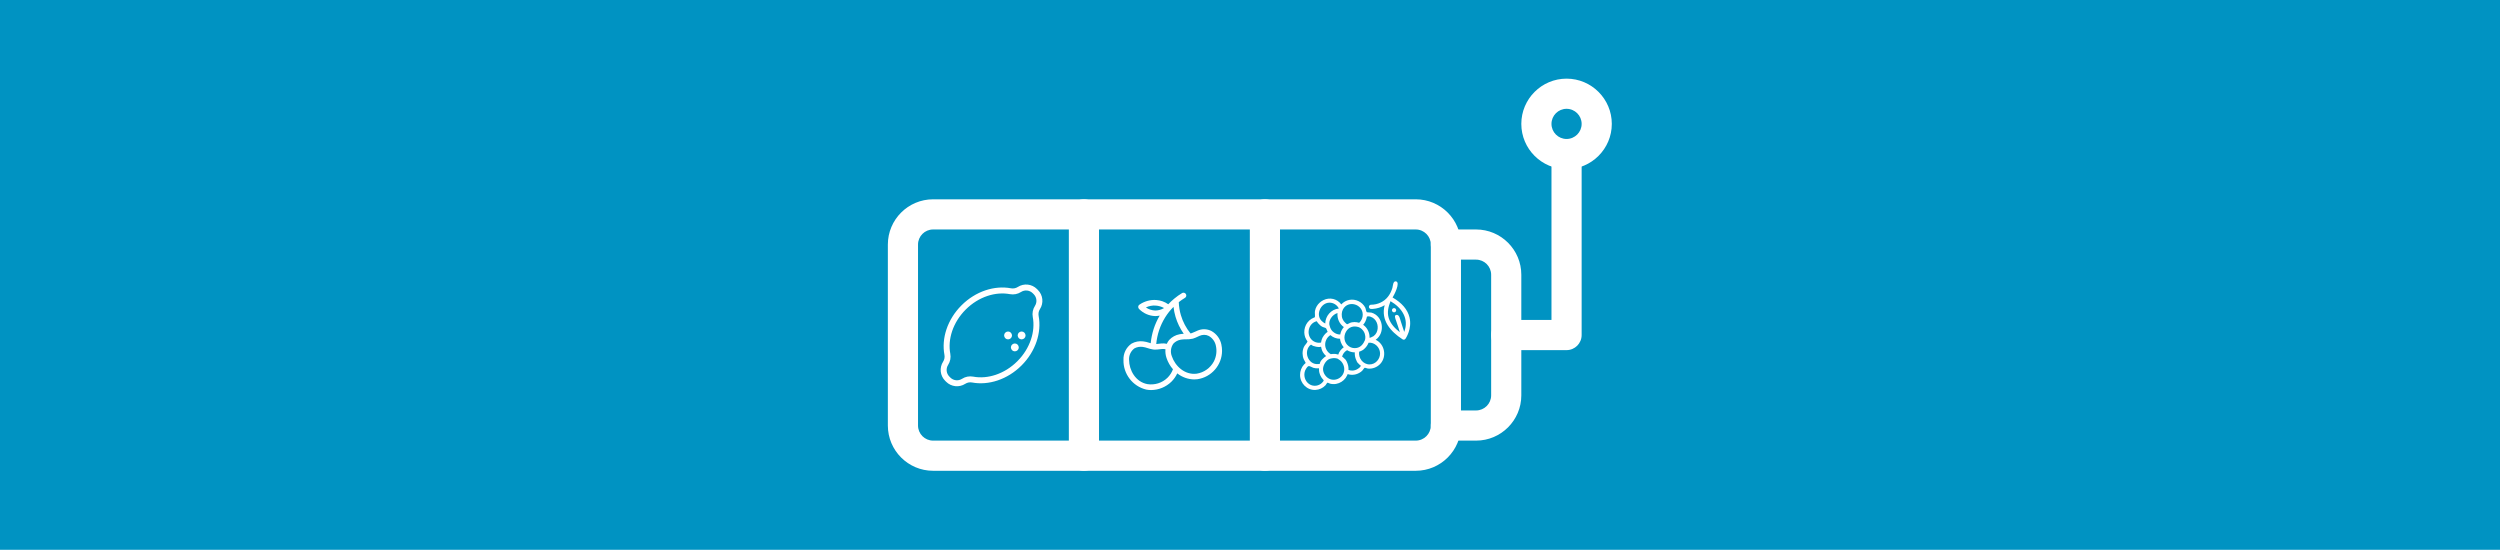 <?xml version="1.0" encoding="UTF-8" standalone="no"?>
<!DOCTYPE svg PUBLIC "-//W3C//DTD SVG 1.1//EN" "http://www.w3.org/Graphics/SVG/1.1/DTD/svg11.dtd">
<svg width="100%" height="100%" viewBox="0 0 1296 285" version="1.1" xmlns="http://www.w3.org/2000/svg" xmlns:xlink="http://www.w3.org/1999/xlink" xml:space="preserve" xmlns:serif="http://www.serif.com/" style="fill-rule:evenodd;clip-rule:evenodd;stroke-linejoin:round;stroke-miterlimit:10;">
    <rect x="0" y="0" width="1296" height="285" style="fill:rgb(0,147,194);"/>
    <g transform="matrix(1.473,0,0,1.473,-314.159,-35.935)">
        <g transform="matrix(0.076,0,0,0.076,670.813,123.023)">
            <path d="M350.118,275.703C396.11,243.983 385.291,165.028 330.215,149.851C326.305,148.771 310.812,149.359 308.932,147.574C305.794,144.595 303.946,130.318 301.529,125.882C294.636,113.219 283.661,103.028 270.698,96.778C243.716,83.773 211.096,89.383 190.998,111.893C171.638,85.687 137.821,77.737 108.573,91.835C95.618,98.081 84.413,108.131 77.135,120.564C73.4,126.942 70.729,133.909 69.279,141.157C67.532,149.878 69.755,157.858 69.076,166.35C68.604,172.217 69.957,171.032 63.544,173.492C59.903,174.888 56.398,176.623 53.057,178.638C45.669,183.106 39.263,188.997 34.094,195.905C24.199,209.126 19.088,225.773 19.63,242.264C19.879,249.792 21.298,257.309 23.903,264.377C25.427,268.514 27.357,272.506 29.641,276.272C30.604,277.859 32.944,280.307 33.45,281.874C34.92,286.432 34.994,282.822 32.76,287.169C28.561,295.34 20.905,301.262 17.174,310.315C13.411,319.438 11.544,329.243 11.665,339.114C11.778,348.377 13.626,357.621 17.236,366.163C18.955,370.233 21.739,373.777 23.517,377.738C25.014,381.079 26.234,380.697 25.435,383.57C25.072,384.88 19.458,389.009 18.636,389.89C6.378,403.044 -0.129,420.919 0,438.83C0.281,477.493 32.125,509.953 71.322,507.91C88.924,506.994 105.969,499.224 117.977,486.28C119.755,484.366 124.686,475.06 126.757,474.428C128.445,473.91 137.174,478.428 138.94,478.892C148.18,481.302 157.829,481.586 167.221,479.922C184.675,476.822 200.691,466.814 211.104,452.467C213.962,448.53 215.583,443.707 218.359,439.851C219.014,438.947 219.533,435.122 220.422,434.658C220.858,434.428 226.948,436.44 228.18,436.682C238.41,438.69 249.116,438.183 259.143,435.368C269.778,432.385 279.634,426.81 287.697,419.274C289.911,417.2 296.601,406.346 299.034,405.516C301.778,404.576 310.87,408.662 314.071,409.017C335.244,411.356 356.788,402.951 371.326,387.5C403.069,353.765 392.235,295.407 350.118,275.703C352.823,273.835 355.529,271.972 358.235,270.104C355.529,271.972 352.823,273.835 350.118,275.703ZM293.899,204.128C296.363,201.246 298.858,197.835 300.554,194.432C301.131,193.426 301.677,192.404 302.192,191.363C304.613,186.51 306.543,181.461 307.806,176.174C309.548,168.903 307.981,167.835 315.24,167.215C322.102,166.63 330.398,169.975 336.176,173.445C347.677,180.346 355.19,192.377 358.153,205.289C361.03,217.847 359.79,231.652 353.798,243.149C350.578,249.325 346.009,254.74 340.363,258.837C338.492,260.198 321.779,268.213 321.779,266.451C321.798,266.124 321.81,265.792 321.81,265.457C321.868,263.11 321.821,260.674 321.603,258.33C321.584,257.976 321.552,257.621 321.513,257.266C321.513,257.219 321.506,257.169 321.506,257.11C319.361,236.712 309.046,217.991 292.145,206.209C292.73,205.515 293.315,204.822 293.899,204.128C294.196,203.781 293.342,204.833 293.899,204.128C296.422,201.176 293.342,204.833 293.899,204.128ZM292.476,233.749C292.632,233.944 292.773,234.132 292.897,234.33C295.369,237.796 297.342,241.605 298.854,245.578C299.03,246.03 299.198,246.482 299.346,246.942C299.424,247.13 299.482,247.317 299.541,247.504C299.65,247.808 299.747,248.112 299.837,248.428C300.936,251.617 301.424,255.001 301.899,258.327C301.946,258.798 301.997,259.27 302.024,259.746C302.055,259.972 302.063,260.198 302.075,260.424C302.114,260.876 302.133,261.328 302.153,261.781C302.164,261.886 302.164,262.007 302.164,262.112C302.367,266.377 302.25,271.551 300.89,275.64C300.8,276.026 300.741,276.401 300.71,276.783C293.564,293.976 282.578,309.255 263.353,313.336C263.342,313.336 263.322,313.348 263.314,313.348C251.299,315.913 236.85,313.746 226.858,306.241C226.055,305.718 225.287,305.169 224.574,304.619C224.562,304.607 224.542,304.596 224.535,304.588C204.024,288.997 200.277,260.876 212.468,238.88C225.104,216.089 248.067,209.379 271.88,217.34C272.402,217.558 272.909,217.792 273.42,218.03C273.431,218.03 273.443,218.03 273.451,218.038C273.95,218.276 274.453,218.51 274.944,218.767C275.03,218.806 275.12,218.857 275.209,218.896C276.632,219.625 278.016,220.428 279.35,221.301C280.574,222.093 281.763,222.935 282.913,223.831C284.005,224.673 285.057,225.57 286.059,226.514C286.246,226.67 286.426,226.837 286.601,227.017C287.895,228.139 292.04,233.141 292.476,233.749C292.632,233.944 291.907,232.954 292.476,233.749ZM187.685,244.584C187.053,246.794 186.542,249.036 186.141,251.317C171.958,251.703 159.412,245.379 149.607,235.527C143.494,228.861 139.275,220.623 137.408,211.707C128.07,187.336 150.69,157.71 173.431,151.999C170.862,176.927 182.293,202.428 202.784,216.907C195.716,224.88 190.484,234.471 187.634,244.74C188.032,243.317 188.445,241.898 188.835,240.471C188.453,241.843 188.067,243.215 187.685,244.584C187.053,246.794 190.566,234.299 187.685,244.584ZM202.246,310.436L202.234,310.436L202.234,310.447C190.921,318.428 180.741,330.834 176.889,344.358L176.878,344.358C175.264,343.964 173.673,343.508 172.098,342.982C167.583,341.473 162.702,341.138 157.969,341.052C156.074,341.013 154.18,341.04 152.285,341.134C150.819,341.387 149.349,341.516 147.872,341.516C146.667,341.574 145.486,341.754 144.328,342.046C144.25,342.058 144.16,342.066 144.082,342.085C143.579,342.284 143.065,342.381 142.542,342.381C126.203,333.453 115.443,315.083 116.371,296.408L116.371,296.28C116.394,295.765 116.417,295.251 116.437,294.736C116.437,294.677 116.437,294.619 116.449,294.568C116.468,294.186 116.499,293.812 116.527,293.438C116.527,293.391 116.538,293.34 116.538,293.29C116.663,291.878 116.784,290.026 117.146,288.572C117.478,286.677 117.911,284.818 118.472,282.978C118.492,282.919 118.511,282.849 118.53,282.791C118.55,282.674 118.589,282.564 118.628,282.447C119.599,279.001 121.084,276.05 122.659,272.892C123.447,271.461 124.297,270.077 125.213,268.732C127.825,264.732 131.131,261.145 134.87,258.171C135.922,257.063 137.111,256.178 138.441,255.516C138.85,255.231 139.263,254.958 139.685,254.701C139.981,254.506 140.277,254.327 140.57,254.151L140.581,254.159C152.963,265.024 168.675,270.993 185.065,270.993L185.357,270.993C185.673,274.798 186.102,280.319 187.829,283.785C188.032,284.506 188.25,285.223 188.488,285.937C188.507,286.003 188.538,286.065 188.558,286.132C188.796,286.857 189.045,287.578 189.303,288.295C192.246,296.405 196.632,303.874 202.246,310.436ZM198.792,134.775C198.831,134.685 198.878,134.595 198.921,134.509C198.928,134.49 198.948,134.459 198.96,134.439C222.769,90.868 289.708,110.291 290.238,158.685C290.238,158.79 290.238,158.911 290.25,159.02L290.25,159.164C290.25,170.755 286.262,181.929 279.221,191.059C279.162,191.129 279.112,191.196 279.053,191.266C277.416,193.34 275.564,195.27 273.619,197.048C260.39,192.708 242.262,191.956 229.447,198.385C227.595,199.075 220.258,203.773 218.613,203.683C216.032,203.543 212.036,199.328 210.258,197.8C204.503,192.857 199.884,186.599 196.878,179.625C196.846,179.547 196.819,179.469 196.78,179.391C190.745,165.149 192.203,146.942 198.472,135.359C197.903,136.416 198.008,136.217 198.792,134.775C198.831,134.685 197.271,137.585 198.792,134.775ZM136.449,103.784C154.386,103.784 170.757,113.952 179.264,130.014C179.182,130.174 179.115,130.33 179.045,130.498C178.94,130.724 178.839,130.95 178.741,131.184C143.876,134.439 117.092,165.679 116.663,200.252C112.644,198.556 108.725,196.05 105.478,193.133C105.115,192.841 104.76,192.525 104.417,192.209C68.355,165.137 93.833,103.784 136.449,103.784ZM77.521,189.781C77.579,189.89 77.649,190.011 77.716,190.108C78.916,192.194 80.725,195.515 82.534,197.324C82.799,197.687 83.084,198.05 83.369,198.404C83.544,198.642 83.731,198.868 83.93,199.094C84.191,199.43 84.456,199.753 84.741,200.089C84.741,200.096 84.741,200.096 84.753,200.096C90.063,206.514 97.1,212.623 104.671,216.252C108.624,218.381 116.753,219.395 119.856,222.139C123.01,224.935 125.143,235.079 127.677,239.071C124.23,241.192 121.006,243.921 118.145,246.787C117.989,246.927 117.833,247.075 117.684,247.231C117.412,247.484 117.146,247.749 116.889,248.026C112.265,252.658 108.464,257.976 105.31,263.699C105.263,263.777 105.224,263.866 105.185,263.944C104.207,264.783 103.72,265.742 103.723,266.814C103.497,267.336 103.259,267.851 103.006,268.358C102.994,268.377 102.987,268.389 102.987,268.408C102.281,269.956 101.638,271.527 101.061,273.126C100.597,274.405 100.008,275.843 99.716,277.196C99.595,277.59 99.482,277.987 99.373,278.385C99.256,278.767 99.15,279.153 99.061,279.547C99.022,279.672 98.99,279.8 98.963,279.929C98.874,280.233 98.796,280.537 98.725,280.841C98.718,280.9 98.698,280.95 98.686,281.009C98.148,283.231 97.961,285.543 97.412,287.753C97.404,287.804 97.404,287.843 97.392,287.894C97.38,287.929 97.38,287.972 97.38,288.011C97.361,288.089 97.361,288.167 97.353,288.245L97.322,288.483L97.314,288.483C96.78,288.561 96.25,288.662 95.723,288.787C91.879,289.426 87.813,289.734 83.938,289.329C83.899,289.329 83.848,289.317 83.809,289.317C83.337,289.278 82.866,289.239 82.406,289.188C82.308,289.169 82.219,289.161 82.133,289.161C78.102,288.635 74.137,287.66 70.335,286.21C68.542,285.504 66.799,284.693 65.107,283.781C64.242,283.215 63.349,282.701 62.429,282.237C61.93,281.929 61.439,281.609 60.955,281.274C60.581,281.021 60.199,280.763 59.825,280.498C59.805,280.479 59.786,280.467 59.766,280.459C58.807,279.679 57.832,278.919 56.842,278.178C26.417,252.611 37.996,198.436 77.521,189.781C77.357,189.48 68.901,191.652 67.735,191.948C70.971,191.129 74.265,190.494 77.521,189.781C77.579,189.89 55.38,194.63 77.521,189.781ZM50.347,297.831C53.79,300.12 60.402,305.067 64.636,305.067C70.682,307.223 77.291,308.814 83.731,309.021L83.743,309.021C86.959,309.231 90.718,309.485 93.911,308.845C96.328,307.34 97.532,307.2 97.528,308.42C99.111,318.724 103.026,331.196 110.031,339.216C110.031,339.223 110.043,339.235 110.043,339.235C113.119,343.524 116.608,347.485 120.628,350.915C120.667,350.943 120.698,350.982 120.749,351.013C110.702,357.165 91.778,373.645 91.778,386.849C89.439,387.434 87.01,387.925 84.597,388.128C84.398,388.159 84.203,388.175 84.008,388.186C35.871,392.58 13.357,326.833 50.347,297.831C50.429,297.886 45.856,302.603 45.174,302.151C45.057,302.073 51.809,296.685 50.347,297.831C51.965,298.908 38.296,307.282 50.347,297.831ZM68.09,488.736C42.741,488.736 23.38,468.631 20.355,444.128C18.94,432.635 21.131,420.728 27.22,410.81C29.723,406.736 34.359,399.438 39.006,397.859C44.476,395.999 54.663,403.204 61.232,405.403C68.449,407.465 76.328,408.596 83.848,407.91C85.119,407.801 86.386,407.691 87.657,407.586C87.158,416.058 88.215,425.286 91.111,433.274C92.203,436.744 93.509,440.573 95.439,443.664C98.055,448.81 101.31,454.128 105.408,458.237C110.441,464.054 110.983,463.754 105.981,470.136C103.107,473.801 99.755,476.99 95.977,479.703C87.852,485.54 78.109,488.736 68.09,488.736ZM204.059,419.528C204.059,419.547 204.051,419.559 204.051,419.578C197.845,457.473 151.302,474.666 123.189,447.847C110.546,435.793 103.189,417.906 107.805,400.619C112.168,384.28 125.607,364.873 143.856,362.26C152.917,359.855 171.338,359.079 178.753,366.506C178.772,366.518 178.784,366.526 178.804,366.537L178.811,366.537C178.823,366.537 178.823,366.549 178.831,366.549C197.614,376.853 207.287,400.214 204.164,418.923C204.332,417.898 204.301,418.101 204.059,419.528C204.059,419.547 204.523,416.767 204.059,419.528ZM241.303,418.339C235.474,418.339 229.685,417.259 224.254,415.173C224.41,412.479 224.539,409.368 224.234,406.639C224.063,403.715 223.587,400.865 223.174,397.968C223.057,397.356 222.94,396.748 222.811,396.14C222.804,396.12 222.804,396.101 222.792,396.081C222.683,395.547 222.566,395.017 222.437,394.498C222.429,394.448 222.418,394.409 222.41,394.358C219.954,385.126 214.901,369.442 206.433,363.773C206.039,363.321 205.638,362.88 205.217,362.444C205.018,362.218 204.804,361.991 204.57,361.765C201.607,358.568 198.164,355.789 194.628,353.262C194.659,353.153 194.687,353.056 194.726,352.958C194.804,352.662 194.893,352.377 194.991,352.093C195.903,349.048 197.248,345.898 198.846,343.126C201.073,338.919 203.961,335.052 207.384,331.742C207.65,331.465 207.923,331.2 208.199,330.947C208.453,330.689 208.71,330.451 208.975,330.218C209.19,330.011 209.416,329.816 209.642,329.629C209.759,329.508 209.876,329.403 209.997,329.313C210.231,329.106 210.457,328.911 210.691,328.724C212.835,326.849 215.291,325.184 217.786,323.796C228.605,330.572 240.823,333.972 253.576,334.042C253.564,334.171 253.556,334.307 253.537,334.448C252.889,344.412 254.34,354.436 257.735,363.82C259.634,369.068 264.804,382.869 270.316,385.641C270.465,385.816 270.613,385.995 270.776,386.171C270.776,386.183 270.788,386.202 270.815,386.21L270.827,386.222C271.131,386.576 271.443,386.927 271.771,387.27L271.771,387.282C273.759,389.496 275.899,391.563 278.18,393.477C282.445,394.943 282.819,396.962 279.307,399.532C277.849,403.208 272.328,406.951 269.225,409.188C261.104,415.048 251.35,418.339 241.303,418.339ZM321.779,389.839C291.377,389.839 269.1,360.144 273.704,330.908C282.574,328.108 293.856,322.876 299.817,315.403C300.511,314.748 301.186,314.081 301.849,313.395C301.966,313.29 302.075,313.18 302.172,313.063C303.092,312.116 303.973,311.141 304.819,310.132C305.085,309.835 305.33,309.543 305.576,309.239C305.685,309.118 305.782,309.001 305.88,308.872C307.342,307.11 309.424,304.681 310.492,302.541C313.038,298.685 315.291,294.428 316.909,290.097C317.03,289.831 317.127,289.555 317.233,289.278C345.085,286.545 369.545,310.136 370.492,337.574C371.428,364.713 349.455,389.839 321.779,389.839Z" style="fill:white;fill-rule:nonzero;"/>
        </g>
        <g transform="matrix(0.076,0,0,0.076,670.813,123.023)">
            <path d="M435.315,148.673C429.896,148.673 425.498,144.272 425.498,138.841C425.498,133.414 429.888,129.012 435.307,129.012L435.315,129.012C440.738,129.012 445.128,133.414 445.128,138.841C445.128,144.272 440.738,148.673 435.315,148.673Z" style="fill:white;fill-rule:nonzero;"/>
        </g>
        <g transform="matrix(0.076,0,0,0.076,670.813,123.023)">
            <path d="M506.785,171.858C498.013,135.706 471.693,104.786 428.508,79.854C434.718,70.42 466.781,8.93 443.962,5.141C430.079,2.837 430.153,27 427.564,35.574C423.194,50.045 416.668,64.01 407.299,75.932C407.291,75.932 407.291,75.932 407.28,75.94C389.085,99.812 358.827,113.34 329.12,113.34C320.714,112.884 315.587,123.406 321.264,129.702C325.178,134.046 331.802,133.122 337.014,132.79C356.219,131.582 375.478,125.515 391.884,115.465C372.937,185.625 419.455,238.12 474.835,273.675C474.835,273.675 474.843,273.687 474.855,273.687C474.952,273.746 475.042,273.804 475.147,273.863C476.765,274.865 479.042,275.403 480.898,275.192C481.046,275.192 481.194,275.173 481.35,275.141C481.709,275.106 482.06,275.044 482.41,274.954C483.015,274.833 483.635,274.588 484.196,274.334C484.266,274.315 484.333,274.276 484.395,274.245C484.461,274.217 484.531,274.186 484.59,274.147C485.958,273.461 487.147,272.424 488.056,271.188C488.091,271.141 488.134,271.083 488.173,271.032C489.463,269.173 519.689,225.028 506.785,171.858C498.013,135.706 519.689,225.028 506.785,171.858ZM482.321,239.305C477.085,222.58 471.798,205.862 466.134,189.278C463.405,181.274 460.071,161.73 449.572,160.549C432.434,158.626 441.744,179.024 444.527,186.814C450.906,204.65 456.539,222.775 462.223,240.837C440.137,223.761 419.026,202.256 410.578,174.923C402.418,148.517 408.995,121.944 418.898,96.989C470.867,127.067 505.982,178.26 482.321,239.305C474.138,213.161 482.321,239.305 482.321,239.305Z" style="fill:white;fill-rule:nonzero;"/>
        </g>
    </g>
    <g id="g557" transform="matrix(0.103,1.47793e-33,1.47793e-33,-0.103,487.644,200.234)">
        <g id="g559">
            <clipPath id="_clip1">
                <rect x="0" y="0" width="512" height="512"/>
            </clipPath>
            <g clip-path="url(#_clip1)">
                <g id="g565" transform="matrix(1,0,0,1,396.593,115.407)">
                    <path id="path567" d="M0,0C68.037,68.037 96.335,158.401 81.707,235.781C78.751,251.421 81.888,267.596 90.51,280.975C106.342,305.542 102.892,337.825 82.225,358.491L77.305,363.411C56.639,384.077 24.356,387.528 -0.211,371.696C-13.59,363.074 -29.765,359.936 -45.404,362.893C-122.784,377.52 -213.148,349.223 -281.186,281.186C-349.223,213.148 -377.52,122.784 -362.893,45.404C-359.936,29.765 -363.074,13.59 -371.696,0.211C-387.528,-24.356 -384.077,-56.639 -363.411,-77.305L-358.491,-82.226C-337.825,-102.892 -305.542,-106.342 -280.975,-90.51C-267.596,-81.888 -251.421,-78.751 -235.781,-81.707C-158.401,-96.335 -68.037,-68.037 0,0Z" style="fill:none;fill-rule:nonzero;stroke:white;stroke-width:30px;"/>
                </g>
                <g id="g569" transform="matrix(1,0,0,1,407.417,240.75)">
                    <path id="path571" d="M0,0C7.846,0 15.363,6.899 15,15C14.636,23.127 8.409,30 0,30C-7.846,30 -15.363,23.101 -15,15C-14.636,6.873 -8.409,0 0,0" style="fill:white;fill-rule:nonzero;stroke:white;stroke-width:9.73px;stroke-miterlimit:2;"/>
                </g>
                <g id="g573" transform="matrix(1,0,0,1,339.167,240.75)">
                    <path id="path575" d="M0,0C7.846,0 15.363,6.899 15,15C14.636,23.127 8.409,30 0,30C-7.846,30 -15.363,23.101 -15,15C-14.636,6.873 -8.409,0 0,0" style="fill:white;fill-rule:nonzero;stroke:white;stroke-width:9.73px;stroke-miterlimit:2;"/>
                </g>
                <g id="g577" transform="matrix(1,0,0,1,373.292,180.5)">
                    <path id="path579" d="M0,0C7.846,0 15.363,6.899 15,15C14.636,23.127 8.409,30 0,30C-7.846,30 -15.363,23.101 -15,15C-14.636,6.873 -8.409,0 0,0" style="fill:white;fill-rule:nonzero;stroke:white;stroke-width:9.73px;stroke-miterlimit:2;"/>
                </g>
            </g>
        </g>
    </g>
    <g transform="matrix(0.733,0,0,0.733,460.264,-45.236)">
        <g>
            <g>
                <path d="M373.333,202.667L32,202.667C14.357,202.667 0,217.024 0,234.667L0,362.667C0,380.31 14.357,394.667 32,394.667L373.333,394.667C390.976,394.667 405.333,380.31 405.333,362.667L405.333,234.667C405.333,217.024 390.976,202.667 373.333,202.667ZM384,362.667C384,368.555 379.2,373.334 373.333,373.334L32,373.334C26.133,373.334 21.333,368.555 21.333,362.667L21.333,234.667C21.333,228.779 26.133,224 32,224L373.333,224C379.2,224 384,228.779 384,234.667L384,362.667Z" style="fill:white;fill-rule:nonzero;"/>
            </g>
        </g>
        <g>
            <g>
                <path d="M138.667,202.667C132.779,202.667 128,207.446 128,213.334L128,384C128,389.888 132.779,394.667 138.667,394.667C144.555,394.667 149.334,389.888 149.334,384L149.334,213.333C149.333,207.445 144.555,202.667 138.667,202.667Z" style="fill:white;fill-rule:nonzero;"/>
            </g>
        </g>
        <g>
            <g>
                <path d="M266.667,202.667C260.779,202.667 256,207.446 256,213.334L256,384C256,389.888 260.779,394.667 266.667,394.667C272.555,394.667 277.334,389.888 277.334,384L277.334,213.333C277.333,207.445 272.555,202.667 266.667,202.667Z" style="fill:white;fill-rule:nonzero;"/>
            </g>
        </g>
        <g>
            <g>
                <path d="M416,224L394.667,224C388.779,224 384,228.779 384,234.667C384,240.555 388.779,245.334 394.667,245.334L416,245.334C421.867,245.334 426.667,250.113 426.667,256.001L426.667,341.334C426.667,347.222 421.867,352.001 416,352.001L394.667,352.001C388.779,352.001 384,356.78 384,362.668C384,368.556 388.779,373.335 394.667,373.335L416,373.335C433.643,373.335 448,358.978 448,341.335L448,256C448,238.357 433.643,224 416,224Z" style="fill:white;fill-rule:nonzero;"/>
            </g>
        </g>
        <g>
            <g>
                <path d="M480,160C474.112,160 469.333,164.779 469.333,170.667L469.333,288L437.333,288C431.445,288 426.666,292.779 426.666,298.667C426.666,304.555 431.445,309.334 437.333,309.334L480,309.334C485.888,309.334 490.667,304.555 490.667,298.667L490.667,170.667C490.667,164.779 485.888,160 480,160Z" style="fill:white;fill-rule:nonzero;"/>
            </g>
        </g>
        <g>
            <g>
                <path d="M480,117.333C462.357,117.333 448,131.69 448,149.333C448,166.976 462.357,181.333 480,181.333C497.643,181.333 512,166.976 512,149.333C512,131.691 497.643,117.333 480,117.333ZM480,160C474.133,160 469.333,155.221 469.333,149.333C469.333,143.445 474.133,138.666 480,138.666C485.867,138.666 490.667,143.445 490.667,149.333C490.667,155.221 485.867,160 480,160Z" style="fill:white;fill-rule:nonzero;"/>
            </g>
        </g>
    </g>
    <g transform="matrix(0.113,0,0,0.113,579.037,148.043)">
        <path d="M479.083,270.784C473.708,244.288 456.947,221.453 433.28,208.384C413.184,198.172 389.496,197.638 368.96,206.933C365.781,208.277 362.56,209.771 359.509,211.2C354.004,213.986 348.299,216.361 342.443,218.304L340.459,218.837C339.435,219.093 338.325,219.307 337.344,219.499C317.23,194.745 302.22,166.248 293.184,135.659C287.474,116.269 284.241,96.234 283.563,76.032C292.542,68.821 302.016,62.248 311.915,56.363C315.734,54.045 318.074,49.888 318.074,45.42C318.074,38.398 312.296,32.62 305.274,32.62C303.063,32.62 300.889,33.193 298.965,34.283C286.151,41.9 273.973,50.54 262.549,60.117L262.229,60.395C252.748,68.28 243.75,76.729 235.285,85.696C218.874,74.128 199.562,67.353 179.52,66.133C152.399,64.511 125.501,72.024 103.147,87.467C99.588,89.838 97.446,93.842 97.446,98.118C97.446,101.548 98.824,104.837 101.269,107.243C120.77,127.309 147.329,139.027 175.296,139.904L176.043,139.904C182.751,139.825 189.437,139.111 196.011,137.771C173.105,176.454 159.044,219.732 154.837,264.491C152.704,263.829 150.357,263.125 148.053,262.357C139.094,259.297 129.843,257.166 120.448,256C101.941,253.592 83.14,257.198 66.837,266.283C42.467,283.172 28.472,311.502 29.867,341.12C28.208,405.234 72.023,462.266 134.4,477.184C141.759,478.617 149.239,479.332 156.736,479.317C191.43,479.005 224.703,465.337 249.6,441.173C260.828,430.088 269.982,417.083 276.629,402.773C298.765,420.448 326.193,430.214 354.517,430.507C359.202,430.502 363.883,430.217 368.533,429.653C433.34,420.541 482.054,364.5 482.054,299.055C482.054,289.563 481.029,280.099 478.997,270.827L479.083,270.784ZM175.808,114.411C160.368,113.99 145.382,109.074 132.693,100.267C146.64,93.606 162.075,90.666 177.493,91.733C191.024,92.627 204.193,96.487 216.064,103.04C203.918,110.392 190.006,114.321 175.808,114.411ZM220.864,146.176C231.825,128.592 244.767,112.322 259.435,97.685C261.147,113.05 264.209,128.234 268.587,143.061C276.839,170.987 289.601,197.376 306.368,221.184C299.953,221.335 293.564,222.049 287.275,223.317C268.954,226.649 252.206,235.855 239.573,249.536C235.057,254.816 231.367,260.75 228.629,267.136C220.281,265.223 211.67,264.725 203.157,265.664C199.445,265.963 195.712,266.432 191.979,266.901C187.925,267.413 184.043,267.861 180.181,268.117C184.063,224.863 198.003,183.109 220.885,146.197L220.864,146.176ZM231.701,422.933C207.237,446.706 172.89,457.513 139.221,452.032C84.928,441.6 56,388.267 55.467,340.885C54.253,320.238 63.557,300.319 80.171,288C91.709,281.86 104.897,279.515 117.845,281.301C125.519,282.395 133.065,284.245 140.373,286.827C147.868,289.434 155.568,291.41 163.392,292.736C165.16,293.142 166.958,293.406 168.768,293.525C169.131,293.525 171.136,293.739 171.477,293.739L173.611,293.739C180.828,293.844 188.042,293.352 195.179,292.267C198.549,291.84 201.899,291.435 205.504,291.115C211.153,290.499 216.863,290.787 222.421,291.968C221.256,305.567 222.927,319.261 227.328,332.181C233.658,351.218 243.693,368.815 256.853,383.957C251.42,398.626 242.842,411.93 231.723,422.933L231.701,422.933ZM444.587,347.925C428.56,378.05 399.237,398.923 365.525,404.203C310.741,411.051 266.645,368.896 251.605,323.989C244.063,304.732 246.849,282.9 258.987,266.155C267.963,256.759 279.72,250.484 292.523,248.256C300.237,246.948 308.061,246.398 315.883,246.613C326.234,246.922 336.585,245.976 346.709,243.797L349.483,243.051C356.653,240.764 363.629,237.911 370.347,234.517C373.205,233.173 376.064,231.808 378.88,230.571C385.54,227.614 392.735,226.053 400.021,225.984C407.446,225.988 414.763,227.773 421.355,231.189C438.259,240.758 450.138,257.281 453.824,276.352C459.152,300.558 455.893,325.879 444.608,347.947L444.587,347.925Z" style="fill:white;fill-rule:nonzero;"/>
    </g>
</svg>
